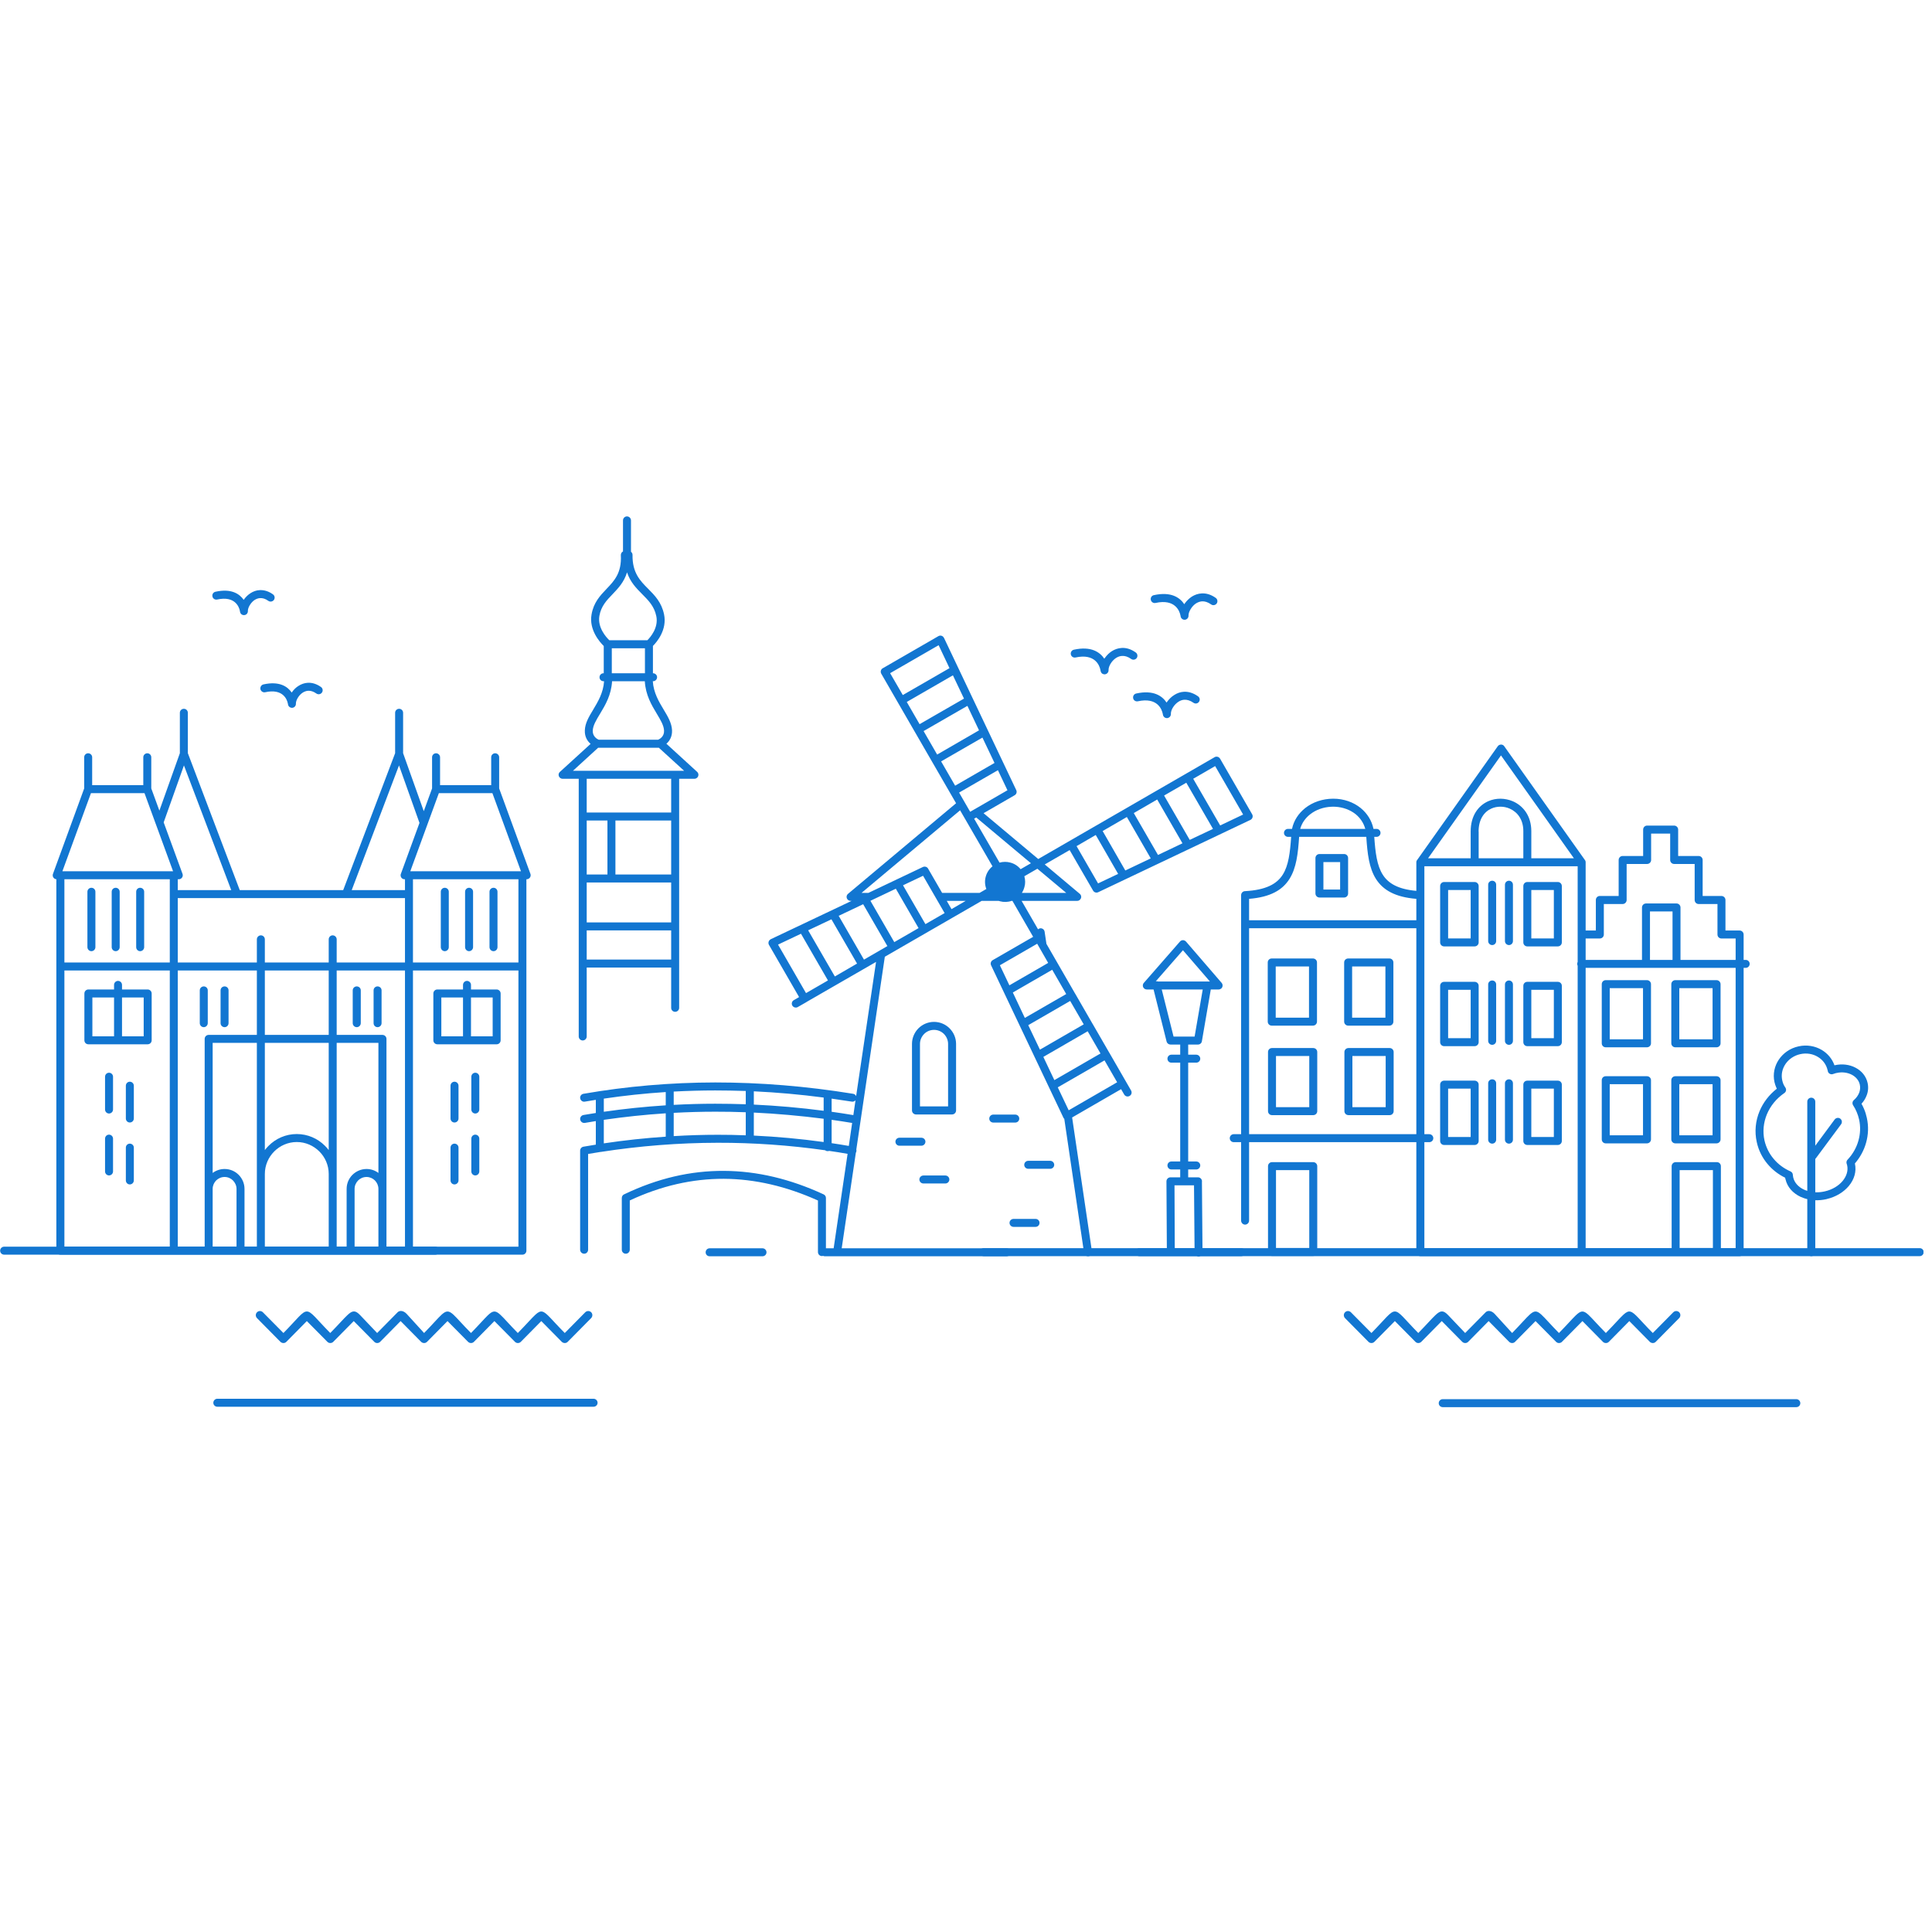 <svg version="1.2" preserveAspectRatio="xMidYMid meet" height="150" viewBox="0 0 112.5 112.5" zoomAndPan="magnify" width="150" xmlns:xlink="http://www.w3.org/1999/xlink" xmlns="http://www.w3.org/2000/svg"><defs><clipPath id="6565fb5162"><path d="M 57 72 L 112.004 72 L 112.004 74 L 57 74 Z M 57 72"></path></clipPath><clipPath id="59912407d8"><path d="M 32 30.031 L 41 30.031 L 41 61 L 32 61 Z M 32 30.031"></path></clipPath></defs><g id="fe0496941a"><path d="M 87.594 43.457 L 92.277 50.062 C 92.312 50.102 92.332 50.152 92.332 50.207 L 92.332 54.184 L 92.926 54.184 L 92.926 52.406 C 92.926 52.277 93.027 52.172 93.156 52.172 L 94.254 52.172 L 94.254 50.078 C 94.254 49.945 94.359 49.844 94.484 49.844 L 95.68 49.844 L 95.68 48.309 C 95.68 48.18 95.781 48.074 95.91 48.074 L 97.484 48.074 C 97.613 48.074 97.719 48.18 97.719 48.309 L 97.719 49.844 L 98.91 49.844 C 99.039 49.844 99.145 49.945 99.145 50.078 L 99.145 52.172 L 100.238 52.172 C 100.367 52.172 100.473 52.277 100.473 52.406 L 100.473 54.184 L 101.297 54.184 C 101.426 54.184 101.531 54.289 101.531 54.418 L 101.531 55.895 L 101.652 55.895 C 101.781 55.895 101.883 55.996 101.883 56.125 C 101.883 56.254 101.781 56.359 101.652 56.359 L 101.531 56.359 L 101.531 72.91 C 101.531 73.039 101.426 73.145 101.297 73.145 L 82.707 73.145 C 82.578 73.145 82.473 73.039 82.473 72.91 L 82.473 66.508 L 72.734 66.508 L 72.734 71.074 C 72.734 71.203 72.629 71.309 72.5 71.309 C 72.375 71.309 72.27 71.203 72.27 71.074 L 72.27 66.508 L 71.84 66.508 C 71.711 66.508 71.609 66.406 71.609 66.277 C 71.609 66.148 71.711 66.043 71.84 66.043 L 72.27 66.043 L 72.27 52.125 C 72.27 51.996 72.375 51.891 72.5 51.891 L 72.504 51.891 C 73.707 51.824 74.348 51.48 74.695 50.93 C 75.035 50.395 75.121 49.633 75.184 48.73 L 75 48.73 C 74.871 48.73 74.766 48.625 74.766 48.5 C 74.766 48.371 74.871 48.266 75 48.266 L 75.234 48.266 C 75.336 47.773 75.617 47.359 76.004 47.051 C 76.441 46.707 77.012 46.512 77.621 46.508 L 77.641 46.508 C 78.246 46.508 78.805 46.707 79.227 47.047 C 79.605 47.355 79.875 47.77 79.977 48.266 L 80.156 48.266 C 80.285 48.266 80.387 48.371 80.387 48.5 C 80.387 48.625 80.285 48.73 80.156 48.73 L 80.023 48.73 C 80.086 49.633 80.176 50.395 80.516 50.93 C 80.84 51.445 81.418 51.781 82.473 51.875 L 82.473 50.191 L 82.477 50.191 L 82.477 50.168 L 82.48 50.164 L 82.48 50.148 L 82.484 50.145 L 82.484 50.137 L 82.488 50.137 L 82.488 50.129 L 82.492 50.125 L 82.492 50.117 L 82.496 50.117 L 82.496 50.109 L 82.504 50.102 L 82.504 50.098 L 82.508 50.094 L 82.508 50.09 L 82.512 50.09 L 82.512 50.082 L 82.516 50.082 L 82.516 50.078 L 82.52 50.078 L 82.52 50.074 L 82.523 50.074 L 82.523 50.07 L 82.531 50.062 L 87.215 43.453 C 87.289 43.352 87.434 43.324 87.539 43.398 C 87.559 43.414 87.582 43.434 87.594 43.457 Z M 105.742 67.441 C 105.73 67.457 105.719 67.469 105.703 67.484 L 105.703 69.426 C 105.879 69.434 106.062 69.418 106.25 69.375 C 106.691 69.277 107.062 69.051 107.301 68.762 C 107.523 68.488 107.629 68.168 107.559 67.855 C 107.555 67.848 107.555 67.832 107.547 67.809 C 107.543 67.793 107.539 67.777 107.531 67.766 C 107.5 67.672 107.527 67.578 107.594 67.516 C 107.887 67.203 108.102 66.828 108.215 66.422 C 108.328 66.027 108.348 65.602 108.254 65.184 C 108.219 65.035 108.176 64.895 108.117 64.758 C 108.059 64.617 107.988 64.484 107.906 64.359 C 107.844 64.262 107.863 64.133 107.949 64.059 C 108.094 63.934 108.199 63.785 108.262 63.625 C 108.316 63.477 108.332 63.316 108.297 63.16 C 108.242 62.906 108.066 62.707 107.832 62.582 C 107.582 62.453 107.266 62.406 106.945 62.48 C 106.914 62.484 106.879 62.492 106.84 62.508 C 106.809 62.516 106.777 62.527 106.742 62.539 C 106.625 62.586 106.488 62.527 106.441 62.406 C 106.434 62.387 106.43 62.367 106.43 62.348 L 106.422 62.324 C 106.348 61.984 106.133 61.707 105.848 61.539 C 105.559 61.363 105.191 61.301 104.828 61.383 C 104.461 61.465 104.16 61.676 103.969 61.957 C 103.781 62.234 103.703 62.574 103.781 62.914 C 103.797 62.988 103.82 63.059 103.848 63.129 C 103.879 63.199 103.918 63.266 103.961 63.328 C 104.035 63.434 104.008 63.578 103.902 63.648 L 103.891 63.656 C 103.438 63.969 103.09 64.398 102.887 64.883 C 102.691 65.359 102.629 65.883 102.746 66.41 C 102.84 66.816 103.023 67.176 103.277 67.477 C 103.539 67.793 103.879 68.043 104.262 68.211 C 104.348 68.25 104.398 68.332 104.398 68.422 C 104.398 68.441 104.402 68.465 104.406 68.484 C 104.41 68.512 104.414 68.535 104.418 68.559 C 104.488 68.867 104.719 69.117 105.035 69.266 C 105.102 69.297 105.168 69.324 105.238 69.344 L 105.238 64.148 C 105.238 64.023 105.34 63.918 105.469 63.918 C 105.598 63.918 105.703 64.023 105.703 64.148 L 105.703 66.715 L 106.832 65.188 C 106.91 65.086 107.055 65.062 107.156 65.137 C 107.262 65.215 107.281 65.359 107.207 65.465 Z M 103.582 61.699 C 103.836 61.324 104.238 61.035 104.727 60.93 C 105.215 60.82 105.699 60.91 106.086 61.141 C 106.422 61.344 106.688 61.652 106.82 62.031 L 106.844 62.027 C 107.277 61.93 107.707 61.992 108.047 62.172 C 108.402 62.355 108.664 62.668 108.75 63.059 C 108.805 63.309 108.785 63.555 108.695 63.785 C 108.629 63.961 108.527 64.129 108.395 64.27 C 108.449 64.371 108.5 64.469 108.543 64.574 C 108.613 64.734 108.664 64.906 108.703 65.082 C 108.816 65.582 108.793 66.082 108.66 66.547 C 108.539 66.984 108.312 67.398 108.008 67.75 L 108.012 67.758 C 108.113 68.215 107.973 68.68 107.656 69.059 C 107.359 69.414 106.91 69.695 106.371 69.82 C 106.359 69.828 106.344 69.828 106.328 69.832 C 106.117 69.879 105.906 69.895 105.703 69.891 L 105.703 72.91 C 105.703 73.039 105.598 73.145 105.473 73.145 C 105.344 73.145 105.238 73.039 105.238 72.91 L 105.238 69.824 C 105.098 69.793 104.961 69.742 104.84 69.688 C 104.402 69.48 104.078 69.129 103.973 68.68 C 103.969 68.668 103.965 68.652 103.961 68.637 C 103.957 68.617 103.953 68.598 103.949 68.578 C 103.555 68.387 103.203 68.113 102.922 67.777 C 102.621 67.418 102.402 66.992 102.297 66.508 C 102.156 65.887 102.227 65.262 102.457 64.707 C 102.668 64.199 103.016 63.746 103.465 63.395 C 103.449 63.367 103.438 63.344 103.426 63.312 C 103.387 63.219 103.352 63.117 103.328 63.012 C 103.223 62.543 103.328 62.074 103.582 61.699 Z M 97.574 67.672 L 99.977 67.672 C 100.105 67.672 100.207 67.777 100.207 67.906 L 100.207 72.68 L 101.066 72.68 L 101.066 56.359 L 92.332 56.359 L 92.332 72.68 L 97.34 72.68 L 97.34 67.906 C 97.34 67.777 97.445 67.672 97.574 67.672 Z M 99.742 68.137 L 97.805 68.137 L 97.805 72.668 L 99.742 72.668 Z M 97.551 62.668 L 99.953 62.668 C 100.082 62.668 100.188 62.77 100.188 62.898 L 100.188 66.344 C 100.188 66.473 100.082 66.578 99.953 66.578 L 97.551 66.578 C 97.426 66.578 97.32 66.473 97.32 66.344 L 97.32 62.898 C 97.32 62.77 97.426 62.668 97.551 62.668 Z M 99.723 63.133 L 97.785 63.133 L 97.785 66.109 L 99.723 66.109 Z M 93.5 62.668 L 95.902 62.668 C 96.031 62.668 96.137 62.77 96.137 62.898 L 96.137 66.344 C 96.137 66.473 96.031 66.578 95.902 66.578 L 93.5 66.578 C 93.371 66.578 93.27 66.473 93.27 66.344 L 93.27 62.898 C 93.27 62.77 93.371 62.668 93.5 62.668 Z M 95.672 63.133 L 93.734 63.133 L 93.734 66.109 L 95.672 66.109 Z M 97.551 57.074 L 99.953 57.074 C 100.082 57.074 100.188 57.18 100.188 57.309 L 100.188 60.754 C 100.188 60.879 100.082 60.984 99.953 60.984 L 97.551 60.984 C 97.426 60.984 97.32 60.879 97.32 60.754 L 97.32 57.309 C 97.32 57.18 97.426 57.074 97.551 57.074 Z M 99.723 57.539 L 97.785 57.539 L 97.785 60.52 L 99.723 60.52 Z M 93.5 57.074 L 95.902 57.074 C 96.031 57.074 96.137 57.18 96.137 57.309 L 96.137 60.754 C 96.137 60.879 96.031 60.984 95.902 60.984 L 93.5 60.984 C 93.371 60.984 93.27 60.879 93.27 60.754 L 93.27 57.309 C 93.27 57.18 93.371 57.074 93.5 57.074 Z M 95.672 57.539 L 93.734 57.539 L 93.734 60.52 L 95.672 60.52 Z M 91.867 56.234 C 91.848 56.203 91.84 56.164 91.84 56.125 C 91.84 56.086 91.848 56.047 91.867 56.016 L 91.867 50.441 L 82.941 50.441 L 82.941 66.043 L 83.227 66.043 C 83.355 66.043 83.461 66.148 83.461 66.277 C 83.461 66.406 83.355 66.508 83.227 66.508 L 82.941 66.508 L 82.941 72.68 L 91.867 72.68 Z M 92.332 55.895 L 95.613 55.895 L 95.613 52.84 C 95.613 52.715 95.719 52.609 95.848 52.609 L 97.625 52.609 C 97.75 52.609 97.855 52.715 97.855 52.84 L 97.855 55.895 L 101.066 55.895 L 101.066 54.648 L 100.238 54.648 C 100.113 54.648 100.008 54.547 100.008 54.418 L 100.008 52.641 L 98.91 52.641 C 98.781 52.641 98.68 52.535 98.68 52.406 L 98.68 50.309 L 97.484 50.309 C 97.355 50.309 97.254 50.203 97.254 50.078 L 97.254 48.539 L 96.145 48.539 L 96.145 50.078 C 96.145 50.203 96.039 50.309 95.91 50.309 L 94.719 50.309 L 94.719 52.406 C 94.719 52.535 94.613 52.641 94.488 52.641 L 93.391 52.641 L 93.391 54.418 C 93.391 54.547 93.285 54.648 93.156 54.648 L 92.332 54.648 Z M 97.391 53.074 L 96.078 53.074 L 96.078 55.895 L 97.391 55.895 Z M 90.48 63.391 L 89.168 63.391 L 89.168 66.207 L 90.48 66.207 Z M 88.934 62.926 L 90.711 62.926 C 90.84 62.926 90.945 63.027 90.945 63.156 L 90.945 66.441 C 90.945 66.57 90.84 66.672 90.711 66.672 L 88.934 66.672 C 88.805 66.672 88.703 66.57 88.703 66.441 L 88.703 63.156 C 88.703 63.027 88.805 62.926 88.934 62.926 Z M 85.637 63.391 L 84.324 63.391 L 84.324 66.207 L 85.637 66.207 Z M 84.09 62.926 L 85.867 62.926 C 85.996 62.926 86.102 63.027 86.102 63.156 L 86.102 66.441 C 86.102 66.57 85.996 66.672 85.867 66.672 L 84.09 66.672 C 83.961 66.672 83.859 66.57 83.859 66.441 L 83.859 63.156 C 83.859 63.027 83.961 62.926 84.09 62.926 Z M 86.656 63.078 C 86.656 62.949 86.762 62.848 86.891 62.848 C 87.02 62.848 87.121 62.949 87.121 63.078 L 87.121 66.363 C 87.121 66.492 87.02 66.594 86.891 66.594 C 86.762 66.594 86.656 66.492 86.656 66.363 Z M 87.633 63.078 C 87.633 62.949 87.738 62.848 87.867 62.848 C 87.996 62.848 88.098 62.949 88.098 63.078 L 88.098 66.363 C 88.098 66.492 87.996 66.594 87.867 66.594 C 87.738 66.594 87.633 66.492 87.633 66.363 Z M 90.48 57.637 L 89.168 57.637 L 89.168 60.453 L 90.48 60.453 Z M 88.934 57.172 L 90.711 57.172 C 90.84 57.172 90.945 57.273 90.945 57.402 L 90.945 60.684 C 90.945 60.816 90.84 60.918 90.711 60.918 L 88.934 60.918 C 88.805 60.918 88.703 60.816 88.703 60.684 L 88.703 57.402 C 88.703 57.273 88.805 57.172 88.934 57.172 Z M 85.637 57.637 L 84.324 57.637 L 84.324 60.453 L 85.637 60.453 Z M 84.09 57.172 L 85.867 57.172 C 85.996 57.172 86.102 57.273 86.102 57.402 L 86.102 60.684 C 86.102 60.816 85.996 60.918 85.867 60.918 L 84.09 60.918 C 83.961 60.918 83.859 60.816 83.859 60.684 L 83.859 57.402 C 83.859 57.273 83.961 57.172 84.09 57.172 Z M 86.656 57.324 C 86.656 57.195 86.762 57.094 86.891 57.094 C 87.02 57.094 87.121 57.195 87.121 57.324 L 87.121 60.609 C 87.121 60.738 87.02 60.84 86.891 60.84 C 86.762 60.84 86.656 60.738 86.656 60.609 Z M 87.633 57.324 C 87.633 57.195 87.738 57.094 87.867 57.094 C 87.996 57.094 88.098 57.195 88.098 57.324 L 88.098 60.609 C 88.098 60.738 87.996 60.84 87.867 60.84 C 87.738 60.84 87.633 60.738 87.633 60.609 Z M 90.48 51.824 L 89.168 51.824 L 89.168 54.645 L 90.48 54.645 Z M 88.934 51.359 L 90.711 51.359 C 90.84 51.359 90.945 51.465 90.945 51.594 L 90.945 54.879 C 90.945 55.004 90.84 55.109 90.711 55.109 L 88.934 55.109 C 88.805 55.109 88.703 55.004 88.703 54.879 L 88.703 51.594 C 88.703 51.465 88.805 51.359 88.934 51.359 Z M 85.637 51.824 L 84.324 51.824 L 84.324 54.645 L 85.637 54.645 Z M 84.09 51.359 L 85.867 51.359 C 85.996 51.359 86.102 51.465 86.102 51.594 L 86.102 54.879 C 86.102 55.004 85.996 55.109 85.867 55.109 L 84.09 55.109 C 83.961 55.109 83.859 55.004 83.859 54.879 L 83.859 51.594 C 83.859 51.465 83.961 51.359 84.09 51.359 Z M 86.656 51.516 C 86.656 51.387 86.762 51.285 86.891 51.285 C 87.02 51.285 87.121 51.387 87.121 51.516 L 87.121 54.801 C 87.121 54.926 87.02 55.031 86.891 55.031 C 86.762 55.031 86.656 54.926 86.656 54.801 Z M 87.633 51.516 C 87.633 51.387 87.738 51.285 87.867 51.285 C 87.996 51.285 88.098 51.387 88.098 51.516 L 88.098 54.801 C 88.098 54.926 87.996 55.031 87.867 55.031 C 87.738 55.031 87.633 54.926 87.633 54.801 Z M 88.703 49.977 L 88.703 48.391 C 88.703 47.719 88.355 47.281 87.91 47.086 C 87.742 47.012 87.559 46.973 87.375 46.973 C 87.191 46.973 87.008 47.008 86.844 47.082 C 86.426 47.266 86.098 47.707 86.098 48.418 L 86.102 48.418 L 86.102 49.977 Z M 85.637 49.977 L 85.637 48.418 C 85.637 47.492 86.082 46.914 86.656 46.656 C 86.883 46.555 87.129 46.508 87.375 46.508 C 87.621 46.512 87.867 46.562 88.098 46.66 C 88.695 46.922 89.164 47.508 89.168 48.391 L 89.168 49.977 L 91.648 49.977 L 89.562 47.031 L 87.402 43.988 L 83.156 49.977 Z M 74.066 67.672 L 76.469 67.672 C 76.598 67.672 76.703 67.777 76.703 67.906 L 76.703 72.898 C 76.703 73.027 76.598 73.133 76.469 73.133 L 74.066 73.133 C 73.938 73.133 73.836 73.027 73.836 72.898 L 73.836 67.906 C 73.836 67.777 73.938 67.672 74.066 67.672 Z M 76.238 68.137 L 74.301 68.137 L 74.301 72.668 L 76.238 72.668 Z M 72.734 66.043 L 82.473 66.043 L 82.473 54.051 L 72.734 54.051 Z M 78.52 61.027 L 80.922 61.027 C 81.047 61.027 81.152 61.129 81.152 61.258 L 81.152 64.703 C 81.152 64.832 81.047 64.934 80.922 64.934 L 78.52 64.934 C 78.391 64.934 78.285 64.832 78.285 64.703 L 78.285 61.258 C 78.285 61.129 78.391 61.027 78.52 61.027 Z M 80.688 61.492 L 78.75 61.492 L 78.75 64.469 L 80.688 64.469 Z M 74.066 61.027 L 76.469 61.027 C 76.598 61.027 76.703 61.129 76.703 61.258 L 76.703 64.703 C 76.703 64.832 76.598 64.934 76.469 64.934 L 74.066 64.934 C 73.938 64.934 73.836 64.832 73.836 64.703 L 73.836 61.258 C 73.836 61.129 73.938 61.027 74.066 61.027 Z M 76.238 61.492 L 74.301 61.492 L 74.301 64.469 L 76.238 64.469 Z M 78.504 55.812 L 80.906 55.812 C 81.035 55.812 81.137 55.914 81.137 56.043 L 81.137 59.488 C 81.137 59.617 81.035 59.723 80.906 59.723 L 78.504 59.723 C 78.375 59.723 78.27 59.617 78.27 59.488 L 78.27 56.043 C 78.27 55.914 78.375 55.812 78.504 55.812 Z M 80.672 56.277 L 78.734 56.277 L 78.734 59.258 L 80.672 59.258 Z M 82.473 53.586 L 82.473 52.34 C 81.227 52.238 80.531 51.824 80.121 51.18 C 79.719 50.543 79.625 49.711 79.559 48.73 L 75.648 48.73 C 75.582 49.711 75.488 50.543 75.086 51.18 C 74.68 51.824 73.984 52.238 72.734 52.34 L 72.734 53.586 Z M 79.5 48.266 C 79.406 47.922 79.207 47.629 78.938 47.41 C 78.617 47.156 78.203 47 77.75 46.977 C 77.746 46.977 77.742 46.977 77.738 46.977 C 77.703 46.973 77.672 46.973 77.641 46.973 C 77.602 46.973 77.562 46.973 77.523 46.977 C 77.52 46.977 77.516 46.977 77.512 46.977 C 77.051 47 76.621 47.156 76.289 47.418 C 76.012 47.637 75.805 47.926 75.711 48.266 Z M 74.051 55.812 L 76.453 55.812 C 76.582 55.812 76.688 55.914 76.688 56.043 L 76.688 59.488 C 76.688 59.617 76.582 59.723 76.453 59.723 L 74.051 59.723 C 73.922 59.723 73.82 59.617 73.82 59.488 L 73.82 56.043 C 73.82 55.914 73.922 55.812 74.051 55.812 Z M 76.223 56.277 L 74.285 56.277 L 74.285 59.258 L 76.223 59.258 Z M 76.832 49.73 L 78.27 49.73 C 78.398 49.73 78.5 49.836 78.5 49.965 L 78.5 52.027 C 78.5 52.156 78.398 52.262 78.27 52.262 L 76.832 52.262 C 76.703 52.262 76.598 52.156 76.598 52.027 L 76.598 49.965 C 76.598 49.836 76.703 49.73 76.832 49.73 Z M 78.035 50.199 L 77.062 50.199 L 77.062 51.797 L 78.035 51.797 Z M 78.035 50.199" style="stroke:none;fill-rule:nonzero;fill:#1276d1;fill-opacity:1;"></path><path d="M 34.562 81.449 C 34.691 81.449 34.797 81.555 34.797 81.684 C 34.797 81.812 34.691 81.914 34.562 81.914 L 12.656 81.914 C 12.527 81.914 12.422 81.812 12.422 81.684 C 12.422 81.555 12.527 81.449 12.656 81.449 Z M 34.562 81.449" style="stroke:none;fill-rule:nonzero;fill:#1276d1;fill-opacity:1;"></path><path d="M 104.602 81.473 C 104.727 81.473 104.832 81.578 104.832 81.707 C 104.832 81.836 104.727 81.938 104.602 81.938 L 84.008 81.938 C 83.883 81.938 83.777 81.836 83.777 81.707 C 83.777 81.578 83.883 81.473 84.008 81.473 Z M 104.602 81.473" style="stroke:none;fill-rule:nonzero;fill:#1276d1;fill-opacity:1;"></path><path d="M 0.242 73.059 C 0.113 73.059 0.008 72.957 0.008 72.828 C 0.008 72.699 0.113 72.594 0.242 72.594 L 25.348 72.594 C 25.477 72.594 25.582 72.699 25.582 72.828 C 25.582 72.957 25.477 73.059 25.348 73.059 Z M 0.242 73.059" style="stroke:none;fill-rule:nonzero;fill:#1276d1;fill-opacity:1;"></path><g clip-path="url(#6565fb5162)" clip-rule="nonzero"><path d="M 57.285 73.145 C 57.156 73.145 57.051 73.039 57.051 72.91 C 57.051 72.781 57.156 72.68 57.285 72.68 L 111.785 72.68 C 111.914 72.68 112.016 72.781 112.016 72.91 C 112.016 73.039 111.914 73.145 111.785 73.145 Z M 57.285 73.145" style="stroke:none;fill-rule:nonzero;fill:#1276d1;fill-opacity:1;"></path></g><path d="M 41.32 73.152 C 41.191 73.152 41.09 73.051 41.09 72.922 C 41.09 72.793 41.191 72.688 41.32 72.688 L 44.402 72.688 C 44.527 72.688 44.633 72.793 44.633 72.922 C 44.633 73.051 44.527 73.152 44.402 73.152 Z M 48.031 73.152 C 47.996 73.152 47.961 73.145 47.93 73.129 C 47.91 73.137 47.887 73.141 47.863 73.141 C 47.734 73.141 47.629 73.039 47.629 72.906 L 47.629 69.906 C 45.801 69.082 43.973 68.652 42.148 68.641 C 40.324 68.637 38.496 69.047 36.672 69.902 L 36.672 72.77 C 36.672 72.898 36.566 73.004 36.438 73.004 C 36.309 73.004 36.207 72.898 36.207 72.77 L 36.207 69.758 C 36.207 69.656 36.27 69.57 36.359 69.539 C 38.289 68.613 40.219 68.168 42.152 68.18 C 44.09 68.188 46.023 68.652 47.957 69.547 C 48.043 69.586 48.094 69.668 48.094 69.758 L 48.094 72.688 L 48.543 72.688 L 49.355 67.188 C 49 67.125 48.641 67.066 48.281 67.016 C 48.254 67.027 48.227 67.031 48.195 67.031 C 48.141 67.031 48.09 67.016 48.051 66.98 C 45.957 66.684 43.871 66.539 41.797 66.543 C 39.516 66.547 37.238 66.727 34.973 67.078 C 34.969 67.078 34.961 67.078 34.957 67.078 C 34.719 67.117 34.484 67.156 34.246 67.195 L 34.246 72.77 C 34.246 72.898 34.145 73.004 34.016 73.004 C 33.887 73.004 33.781 72.898 33.781 72.77 L 33.781 67 C 33.781 66.883 33.871 66.785 33.984 66.77 C 34.223 66.727 34.457 66.688 34.695 66.652 L 34.695 65.281 C 34.48 65.312 34.27 65.348 34.055 65.387 C 33.926 65.406 33.809 65.32 33.785 65.195 C 33.762 65.07 33.848 64.949 33.977 64.926 C 34.215 64.887 34.457 64.848 34.695 64.809 L 34.695 64.043 C 34.48 64.074 34.27 64.109 34.055 64.148 C 33.926 64.172 33.809 64.086 33.785 63.957 C 33.762 63.832 33.848 63.711 33.977 63.691 C 36.473 63.258 39.027 63.035 41.648 63.031 C 44.266 63.031 46.938 63.246 49.676 63.691 C 49.758 63.703 49.824 63.758 49.852 63.828 L 51.012 56.012 L 46.965 58.344 L 46.965 58.348 L 46.453 58.641 C 46.344 58.703 46.203 58.664 46.137 58.555 C 46.074 58.445 46.109 58.305 46.223 58.238 L 46.531 58.059 L 44.777 55.02 C 44.715 54.91 44.754 54.766 44.863 54.703 C 44.867 54.699 44.875 54.695 44.879 54.691 L 49.59 52.457 L 49.531 52.457 C 49.402 52.457 49.297 52.352 49.297 52.223 C 49.297 52.148 49.336 52.082 49.391 52.039 L 55.672 46.773 L 53.262 42.602 L 51.316 39.23 C 51.254 39.121 51.289 38.977 51.398 38.914 L 51.414 38.906 L 54.641 37.043 C 54.754 36.977 54.895 37.016 54.957 37.129 C 54.961 37.133 54.965 37.141 54.969 37.145 L 59.176 46.008 C 59.23 46.125 59.184 46.258 59.066 46.316 L 57.273 47.352 L 60.457 50.02 L 67.352 46.039 L 70.727 44.09 C 70.836 44.027 70.977 44.066 71.043 44.176 C 71.043 44.18 71.047 44.184 71.051 44.188 L 72.914 47.418 C 72.977 47.527 72.938 47.668 72.828 47.734 C 72.824 47.738 72.816 47.738 72.812 47.742 L 63.949 51.953 C 63.832 52.008 63.695 51.957 63.641 51.844 L 62.285 49.5 L 60.836 50.336 L 62.875 52.047 C 62.973 52.129 62.988 52.277 62.902 52.371 C 62.859 52.43 62.793 52.457 62.727 52.457 L 59.488 52.457 L 60.445 54.113 C 60.477 54.086 60.52 54.062 60.566 54.055 C 60.691 54.039 60.809 54.125 60.828 54.254 L 60.934 54.961 L 62.594 57.84 C 62.598 57.844 62.602 57.848 62.602 57.852 C 62.605 57.855 62.609 57.859 62.609 57.863 L 63.613 59.605 C 63.617 59.609 63.621 59.613 63.621 59.617 C 63.625 59.621 63.629 59.625 63.629 59.629 L 64.594 61.301 C 64.598 61.305 64.598 61.309 64.602 61.312 C 64.602 61.316 64.605 61.32 64.609 61.324 L 65.863 63.5 C 65.926 63.613 65.891 63.754 65.777 63.816 C 65.668 63.883 65.527 63.844 65.461 63.734 L 65.281 63.422 L 62.43 65.07 L 63.586 72.887 C 63.605 73.016 63.516 73.133 63.391 73.148 C 63.262 73.168 63.145 73.082 63.125 72.953 L 61.973 65.148 C 61.953 65.133 61.938 65.113 61.926 65.094 C 61.926 65.086 61.922 65.082 61.918 65.074 L 57.711 56.211 C 57.656 56.094 57.703 55.961 57.816 55.902 L 60.16 54.551 L 58.953 52.457 L 58.906 52.457 C 58.684 52.535 58.445 52.539 58.227 52.48 C 58.199 52.473 58.172 52.465 58.148 52.457 L 57.164 52.457 L 55.438 53.453 L 51.523 55.711 L 49.863 66.938 C 49.871 66.969 49.875 67.004 49.867 67.039 C 49.863 67.07 49.852 67.098 49.836 67.125 L 49.012 72.688 L 58.617 72.688 C 58.746 72.688 58.848 72.793 58.848 72.918 C 58.848 73.047 58.746 73.152 58.617 73.152 Z M 59.02 71.441 C 58.891 71.441 58.785 71.336 58.785 71.207 C 58.785 71.078 58.891 70.977 59.02 70.977 L 60.301 70.977 C 60.43 70.977 60.531 71.078 60.531 71.207 C 60.531 71.336 60.43 71.441 60.301 71.441 Z M 59.875 68.059 C 59.746 68.059 59.641 67.957 59.641 67.828 C 59.641 67.699 59.746 67.594 59.875 67.594 L 61.152 67.594 C 61.281 67.594 61.387 67.699 61.387 67.828 C 61.387 67.957 61.281 68.059 61.152 68.059 Z M 57.84 65.367 C 57.711 65.367 57.605 65.266 57.605 65.137 C 57.605 65.008 57.711 64.902 57.84 64.902 L 59.117 64.902 C 59.246 64.902 59.352 65.008 59.352 65.137 C 59.352 65.266 59.246 65.367 59.117 65.367 Z M 53.77 68.914 C 53.641 68.914 53.535 68.809 53.535 68.68 C 53.535 68.555 53.641 68.449 53.77 68.449 L 55.047 68.449 C 55.176 68.449 55.281 68.555 55.281 68.68 C 55.281 68.809 55.176 68.914 55.047 68.914 Z M 52.371 66.715 C 52.246 66.715 52.141 66.609 52.141 66.48 C 52.141 66.352 52.246 66.25 52.371 66.25 L 53.652 66.25 C 53.781 66.25 53.887 66.352 53.887 66.48 C 53.887 66.609 53.781 66.715 53.652 66.715 Z M 68.211 61.879 C 68.082 61.879 67.98 61.777 67.98 61.648 C 67.98 61.52 68.082 61.414 68.211 61.414 L 68.723 61.414 L 68.723 60.824 L 68.156 60.824 C 68.051 60.824 67.957 60.754 67.93 60.645 L 67.172 57.617 L 66.781 57.617 C 66.652 57.617 66.547 57.516 66.547 57.387 C 66.547 57.32 66.574 57.262 66.617 57.219 L 68.711 54.824 C 68.793 54.73 68.941 54.719 69.035 54.805 C 69.043 54.812 69.051 54.816 69.059 54.824 L 71.137 57.234 C 71.219 57.332 71.207 57.477 71.113 57.562 C 71.066 57.598 71.012 57.617 70.961 57.617 L 70.504 57.617 L 69.988 60.617 C 69.977 60.734 69.879 60.824 69.758 60.824 L 69.188 60.824 L 69.188 61.414 L 69.656 61.414 C 69.785 61.414 69.891 61.52 69.891 61.648 C 69.891 61.777 69.785 61.879 69.656 61.879 L 69.188 61.879 L 69.188 67.633 L 69.656 67.633 C 69.785 67.633 69.891 67.734 69.891 67.863 C 69.891 67.992 69.785 68.098 69.656 68.098 L 69.188 68.098 L 69.188 68.555 L 69.758 68.555 C 69.887 68.555 69.992 68.66 69.992 68.789 C 69.992 68.793 69.992 68.801 69.988 68.805 L 70.02 72.68 L 72.277 72.68 C 72.406 72.68 72.512 72.781 72.512 72.91 C 72.512 73.039 72.406 73.145 72.277 73.145 L 69.902 73.145 C 69.871 73.16 69.832 73.172 69.793 73.172 C 69.754 73.172 69.715 73.16 69.684 73.145 L 66.34 73.145 C 66.211 73.145 66.109 73.039 66.109 72.91 C 66.109 72.781 66.211 72.68 66.34 72.68 L 67.945 72.68 L 67.922 68.789 C 67.922 68.66 68.027 68.555 68.156 68.555 L 68.723 68.555 L 68.723 68.098 L 68.211 68.098 C 68.082 68.098 67.98 67.992 67.98 67.863 C 67.98 67.734 68.082 67.633 68.211 67.633 L 68.723 67.633 L 68.723 61.879 Z M 70.035 57.617 L 67.648 57.617 L 68.336 60.359 L 69.562 60.359 Z M 67.434 57.152 L 70.453 57.152 L 68.883 55.332 L 67.301 57.141 C 67.344 57.133 67.391 57.137 67.434 57.152 Z M 69.559 72.68 L 69.527 69.02 L 68.391 69.02 L 68.406 72.68 Z M 67.289 35.109 C 67.164 35.137 67.039 35.059 67.012 34.93 C 66.984 34.805 67.062 34.68 67.188 34.656 C 68.199 34.434 68.707 34.801 68.961 35.184 C 68.973 35.164 68.984 35.148 68.992 35.133 C 69.102 34.984 69.238 34.848 69.398 34.742 C 69.566 34.637 69.758 34.566 69.973 34.555 C 70.227 34.539 70.508 34.613 70.793 34.816 C 70.895 34.891 70.922 35.035 70.848 35.141 C 70.77 35.246 70.625 35.27 70.523 35.195 C 70.332 35.059 70.152 35.008 69.996 35.016 C 69.871 35.023 69.754 35.07 69.648 35.133 C 69.539 35.203 69.445 35.301 69.375 35.402 C 69.266 35.555 69.203 35.719 69.207 35.84 C 69.211 35.906 69.188 35.973 69.141 36.02 L 69.129 36.031 C 69.098 36.059 69.055 36.082 69.004 36.086 C 68.961 36.094 68.914 36.086 68.875 36.066 L 68.863 36.059 C 68.801 36.023 68.754 35.961 68.746 35.883 C 68.746 35.879 68.742 35.859 68.734 35.82 C 68.684 35.586 68.43 34.859 67.289 35.109 Z M 69.137 36.023 L 69.133 36.027 Z M 66.258 40.836 C 66.133 40.863 66.008 40.785 65.984 40.66 C 65.957 40.535 66.035 40.41 66.16 40.383 C 67.172 40.16 67.68 40.531 67.93 40.91 C 67.941 40.895 67.953 40.875 67.965 40.859 C 68.074 40.711 68.207 40.574 68.371 40.473 C 68.539 40.363 68.73 40.293 68.945 40.281 C 69.199 40.27 69.477 40.344 69.762 40.547 C 69.867 40.621 69.891 40.762 69.816 40.867 C 69.742 40.973 69.598 40.996 69.496 40.922 C 69.305 40.789 69.125 40.738 68.969 40.746 C 68.84 40.75 68.723 40.797 68.621 40.863 C 68.512 40.934 68.418 41.027 68.344 41.129 C 68.234 41.281 68.176 41.445 68.18 41.566 C 68.184 41.637 68.16 41.699 68.113 41.746 L 68.102 41.758 C 68.066 41.789 68.023 41.809 67.977 41.816 C 67.93 41.82 67.887 41.812 67.844 41.793 L 67.832 41.785 C 67.77 41.75 67.727 41.688 67.715 41.609 C 67.715 41.609 67.715 41.59 67.703 41.547 C 67.652 41.316 67.402 40.586 66.258 40.836 Z M 68.105 41.754 Z M 62.629 38.285 C 62.504 38.312 62.383 38.234 62.355 38.109 C 62.328 37.984 62.406 37.859 62.531 37.832 C 63.543 37.609 64.051 37.98 64.305 38.359 C 64.312 38.34 64.324 38.324 64.34 38.309 C 64.445 38.16 64.578 38.023 64.742 37.918 C 64.91 37.812 65.102 37.742 65.316 37.73 C 65.57 37.715 65.848 37.789 66.133 37.992 C 66.238 38.066 66.262 38.215 66.191 38.316 C 66.113 38.422 65.969 38.445 65.867 38.371 C 65.676 38.234 65.496 38.184 65.34 38.195 C 65.211 38.199 65.094 38.246 64.992 38.309 C 64.883 38.379 64.789 38.477 64.715 38.578 C 64.605 38.73 64.547 38.895 64.551 39.016 C 64.555 39.086 64.531 39.148 64.484 39.195 L 64.473 39.207 C 64.438 39.238 64.395 39.258 64.348 39.266 C 64.301 39.27 64.258 39.262 64.215 39.242 L 64.203 39.238 C 64.141 39.203 64.098 39.137 64.086 39.059 C 64.086 39.055 64.086 39.039 64.074 39 C 64.027 38.766 63.773 38.035 62.629 38.285 Z M 64.477 39.203 Z M 53.57 64.426 L 55.207 64.426 L 55.207 60.785 C 55.207 60.562 55.113 60.359 54.965 60.207 C 54.816 60.059 54.613 59.969 54.387 59.969 C 54.164 59.969 53.961 60.059 53.812 60.207 C 53.664 60.359 53.57 60.562 53.57 60.785 Z M 55.438 64.895 L 53.34 64.895 C 53.211 64.895 53.105 64.789 53.105 64.66 L 53.105 60.785 C 53.105 60.434 53.25 60.113 53.48 59.879 C 53.715 59.648 54.035 59.504 54.387 59.504 C 54.742 59.504 55.062 59.648 55.293 59.879 C 55.527 60.113 55.672 60.434 55.672 60.785 L 55.672 64.66 C 55.672 64.789 55.566 64.895 55.438 64.895 Z M 61.27 56.469 L 58.977 57.793 L 59.676 59.273 L 62.086 57.883 Z M 58.777 57.375 L 61.035 56.07 L 60.395 54.953 L 58.223 56.207 Z M 62.316 58.285 L 59.875 59.695 L 60.555 61.121 L 63.105 59.648 Z M 63.336 60.051 L 60.754 61.543 L 61.395 62.895 L 64.082 61.344 Z M 64.316 61.746 L 61.594 63.316 L 62.23 64.652 L 65.051 63.02 Z M 50.57 51.992 L 53.742 50.484 C 53.859 50.434 53.996 50.477 54.051 50.594 L 54.859 51.992 L 57.043 51.992 L 57.434 51.766 C 57.344 51.531 57.336 51.281 57.398 51.051 C 57.461 50.816 57.594 50.605 57.793 50.445 L 56.207 47.703 L 55.906 47.184 L 50.168 51.992 Z M 55.129 52.457 L 55.406 52.938 L 56.234 52.457 Z M 59.43 50.613 L 60.031 50.266 L 59.277 49.637 L 56.848 47.602 L 56.723 47.672 L 58.203 50.23 C 58.41 50.172 58.629 50.172 58.828 50.227 C 59.059 50.285 59.27 50.418 59.43 50.613 Z M 60.406 50.586 L 59.648 51.023 C 59.707 51.234 59.711 51.453 59.652 51.652 C 59.621 51.773 59.57 51.887 59.504 51.992 L 62.086 51.992 Z M 48.211 57.09 L 46.641 54.371 L 45.305 55.004 L 46.934 57.828 L 48.004 57.211 Z M 47.059 54.172 L 48.613 56.859 L 49.906 56.109 L 48.414 53.531 Z M 53.488 54.043 L 52.164 51.75 L 50.684 52.453 L 52.074 54.859 L 52.684 54.508 Z M 52.582 51.551 L 53.887 53.812 L 55.004 53.168 L 53.75 50.996 Z M 51.672 55.09 L 50.262 52.652 L 48.836 53.328 L 50.309 55.879 Z M 64.207 48.391 L 65.527 50.688 L 67.008 49.984 L 65.617 47.574 Z M 65.109 50.887 L 63.805 48.621 L 62.688 49.27 L 63.941 51.441 Z M 55.617 45.75 L 57.91 44.426 L 57.207 42.949 L 54.801 44.336 Z M 58.109 44.848 L 55.848 46.152 L 56.492 47.27 L 58.664 46.016 Z M 66.02 47.344 L 67.43 49.785 L 68.855 49.105 L 67.383 46.555 Z M 54.57 43.938 L 57.008 42.527 L 56.332 41.102 L 53.781 42.57 Z M 67.785 46.324 L 69.277 48.906 L 70.633 48.266 L 69.078 45.578 Z M 53.547 42.168 L 56.133 40.68 L 55.488 39.324 L 52.801 40.875 Z M 69.48 45.348 L 71.051 48.066 L 72.387 47.43 L 70.758 44.609 Z M 52.57 40.473 L 55.289 38.906 L 54.656 37.57 L 51.832 39.199 Z M 49.426 66.727 L 49.621 65.387 C 49.617 65.387 49.609 65.387 49.602 65.387 C 49.211 65.32 48.82 65.262 48.426 65.207 L 48.426 66.566 C 48.762 66.617 49.094 66.668 49.426 66.727 Z M 49.691 64.93 L 49.816 64.07 C 49.766 64.129 49.688 64.16 49.602 64.148 C 49.207 64.086 48.816 64.027 48.426 63.973 L 48.426 64.738 C 48.844 64.797 49.258 64.859 49.676 64.93 C 49.684 64.93 49.688 64.93 49.691 64.93 Z M 35.16 64.738 C 36.348 64.566 37.551 64.441 38.766 64.363 L 38.766 63.59 C 37.555 63.668 36.352 63.797 35.16 63.973 Z M 39.23 64.336 C 40.031 64.293 40.836 64.27 41.648 64.27 C 42.238 64.27 42.832 64.281 43.426 64.301 L 43.426 63.527 C 42.832 63.508 42.238 63.496 41.648 63.496 C 40.836 63.496 40.031 63.52 39.23 63.562 Z M 43.895 64.32 C 45.234 64.383 46.59 64.5 47.961 64.68 L 47.961 63.91 C 46.59 63.73 45.23 63.609 43.895 63.547 Z M 47.961 65.145 C 46.59 64.969 45.23 64.848 43.895 64.785 L 43.895 66.125 C 45.246 66.188 46.605 66.312 47.961 66.5 Z M 43.426 64.766 C 42.832 64.742 42.238 64.734 41.648 64.734 C 40.836 64.734 40.031 64.758 39.23 64.801 L 39.23 66.156 C 40.082 66.105 40.938 66.078 41.797 66.078 C 42.34 66.078 42.883 66.086 43.426 66.109 Z M 38.766 64.828 C 37.551 64.906 36.352 65.035 35.16 65.207 L 35.16 66.578 C 36.359 66.398 37.562 66.27 38.766 66.188 Z M 38.766 64.828" style="stroke:none;fill-rule:nonzero;fill:#1276d1;fill-opacity:1;"></path><path d="M 3.75 72.594 L 9.887 72.594 L 9.887 56.512 L 3.75 56.512 Z M 15.441 40.309 C 15.316 40.336 15.191 40.254 15.164 40.129 C 15.141 40.004 15.219 39.879 15.344 39.852 C 16.27 39.648 16.746 39.977 16.988 40.328 L 17.004 40.301 C 17.105 40.16 17.23 40.031 17.383 39.938 C 17.543 39.836 17.723 39.77 17.922 39.758 C 18.164 39.746 18.426 39.816 18.691 40.004 C 18.797 40.078 18.82 40.227 18.746 40.328 C 18.672 40.434 18.527 40.457 18.422 40.383 C 18.25 40.262 18.09 40.215 17.945 40.223 C 17.832 40.23 17.727 40.27 17.633 40.328 C 17.535 40.391 17.449 40.477 17.383 40.57 C 17.285 40.707 17.23 40.855 17.23 40.965 C 17.242 41.086 17.156 41.195 17.035 41.215 C 16.906 41.23 16.789 41.145 16.77 41.016 L 16.77 41.008 C 16.77 41.004 16.77 40.988 16.758 40.953 C 16.715 40.742 16.484 40.078 15.441 40.309 Z M 23.008 43.859 L 23.008 41.504 C 23.008 41.375 23.113 41.273 23.242 41.273 C 23.367 41.273 23.473 41.375 23.473 41.504 L 23.473 43.859 L 24.676 47.234 L 25.16 45.91 L 25.16 44.094 C 25.16 43.969 25.262 43.863 25.391 43.863 C 25.52 43.863 25.625 43.969 25.625 44.094 L 25.625 45.719 L 28.602 45.719 L 28.602 44.094 C 28.602 43.969 28.703 43.863 28.832 43.863 C 28.961 43.863 29.066 43.969 29.066 44.094 L 29.066 45.91 L 30.887 50.887 C 30.93 51.008 30.867 51.141 30.746 51.184 C 30.719 51.195 30.695 51.199 30.668 51.199 L 30.652 51.199 L 30.652 72.828 C 30.652 72.957 30.547 73.059 30.422 73.059 L 3.516 73.059 C 3.387 73.059 3.281 72.957 3.281 72.828 L 3.281 51.199 C 3.164 51.188 3.07 51.09 3.07 50.969 C 3.07 50.934 3.078 50.898 3.09 50.871 L 4.902 45.91 L 4.902 44.094 C 4.902 43.969 5.004 43.863 5.133 43.863 C 5.262 43.863 5.367 43.969 5.367 44.094 L 5.367 45.719 L 8.344 45.719 L 8.344 44.094 C 8.344 43.969 8.449 43.863 8.578 43.863 C 8.707 43.863 8.809 43.969 8.809 44.094 L 8.809 45.91 L 9.281 47.203 L 10.473 43.859 L 10.473 41.504 C 10.473 41.375 10.578 41.273 10.707 41.273 C 10.836 41.273 10.938 41.375 10.938 41.504 L 10.938 43.855 L 13.961 51.832 L 19.984 51.832 Z M 24.426 47.918 L 23.234 44.57 L 20.48 51.832 L 23.582 51.832 L 23.582 51.199 L 23.559 51.199 C 23.43 51.199 23.328 51.098 23.328 50.969 C 23.328 50.934 23.332 50.898 23.348 50.871 Z M 9.07 47.977 C 9.066 47.969 9.066 47.961 9.062 47.957 L 8.414 46.184 L 5.297 46.184 L 3.633 50.734 L 10.078 50.734 Z M 13.465 51.832 L 10.711 44.57 L 9.531 47.887 L 10.629 50.887 C 10.672 51.008 10.609 51.141 10.492 51.184 C 10.465 51.195 10.438 51.199 10.41 51.199 L 10.352 51.199 L 10.352 51.832 Z M 27.91 68.211 C 27.91 68.34 27.805 68.445 27.676 68.445 C 27.547 68.445 27.445 68.34 27.445 68.211 L 27.445 66.305 C 27.445 66.176 27.547 66.07 27.676 66.07 C 27.805 66.07 27.91 66.176 27.91 66.305 Z M 26.699 68.734 C 26.699 68.863 26.594 68.969 26.465 68.969 C 26.336 68.969 26.234 68.863 26.234 68.734 L 26.234 66.824 C 26.234 66.699 26.336 66.594 26.465 66.594 C 26.594 66.594 26.699 66.699 26.699 66.824 Z M 27.91 64.605 C 27.91 64.734 27.805 64.84 27.676 64.84 C 27.547 64.84 27.445 64.734 27.445 64.605 L 27.445 62.699 C 27.445 62.57 27.547 62.465 27.676 62.465 C 27.805 62.465 27.91 62.57 27.91 62.699 Z M 26.699 65.129 C 26.699 65.258 26.594 65.363 26.465 65.363 C 26.336 65.363 26.234 65.258 26.234 65.129 L 26.234 63.223 C 26.234 63.094 26.336 62.988 26.465 62.988 C 26.594 62.988 26.699 63.094 26.699 63.223 Z M 6.582 68.211 C 6.582 68.34 6.477 68.445 6.348 68.445 C 6.219 68.445 6.117 68.34 6.117 68.211 L 6.117 66.305 C 6.117 66.176 6.219 66.07 6.348 66.07 C 6.477 66.07 6.582 66.176 6.582 66.305 Z M 7.793 68.734 C 7.793 68.863 7.688 68.969 7.559 68.969 C 7.43 68.969 7.328 68.863 7.328 68.734 L 7.328 66.824 C 7.328 66.699 7.43 66.594 7.559 66.594 C 7.688 66.594 7.793 66.699 7.793 66.824 Z M 6.582 64.605 C 6.582 64.734 6.477 64.84 6.348 64.84 C 6.219 64.84 6.117 64.734 6.117 64.605 L 6.117 62.699 C 6.117 62.57 6.219 62.465 6.348 62.465 C 6.477 62.465 6.582 62.57 6.582 62.699 Z M 7.793 65.129 C 7.793 65.258 7.688 65.363 7.559 65.363 C 7.43 65.363 7.328 65.258 7.328 65.129 L 7.328 63.223 C 7.328 63.094 7.43 62.988 7.559 62.988 C 7.688 62.988 7.793 63.094 7.793 63.223 Z M 26.961 60.344 L 26.961 58.082 L 25.699 58.082 L 25.699 60.344 Z M 26.961 57.617 L 26.961 57.352 C 26.961 57.223 27.066 57.117 27.191 57.117 C 27.32 57.117 27.426 57.223 27.426 57.352 L 27.426 57.617 L 28.922 57.617 C 29.047 57.617 29.152 57.723 29.152 57.852 L 29.152 60.578 C 29.152 60.707 29.047 60.809 28.922 60.809 L 25.465 60.809 C 25.34 60.809 25.234 60.707 25.234 60.578 L 25.234 57.852 C 25.234 57.723 25.336 57.617 25.465 57.617 Z M 27.426 58.082 L 27.426 60.344 L 28.688 60.344 L 28.688 58.082 Z M 21.008 59.578 C 21.008 59.707 20.902 59.812 20.773 59.812 C 20.645 59.812 20.539 59.707 20.539 59.578 L 20.539 57.668 C 20.539 57.539 20.645 57.438 20.773 57.438 C 20.902 57.438 21.008 57.539 21.008 57.668 Z M 22.219 59.578 C 22.219 59.707 22.113 59.812 21.984 59.812 C 21.855 59.812 21.754 59.707 21.754 59.578 L 21.754 57.668 C 21.754 57.539 21.855 57.438 21.984 57.438 C 22.113 57.438 22.219 57.539 22.219 57.668 Z M 12.098 59.578 C 12.098 59.707 11.992 59.812 11.867 59.812 C 11.738 59.812 11.633 59.707 11.633 59.578 L 11.633 57.668 C 11.633 57.539 11.738 57.438 11.867 57.438 C 11.992 57.438 12.098 57.539 12.098 57.668 Z M 13.309 59.578 C 13.309 59.707 13.207 59.812 13.078 59.812 C 12.949 59.812 12.844 59.707 12.844 59.578 L 12.844 57.668 C 12.844 57.539 12.949 57.438 13.078 57.438 C 13.207 57.438 13.309 57.539 13.309 57.668 Z M 28.969 55.152 C 28.969 55.281 28.867 55.387 28.738 55.387 C 28.609 55.387 28.504 55.281 28.504 55.152 L 28.504 51.926 C 28.504 51.797 28.609 51.695 28.738 51.695 C 28.867 51.695 28.969 51.797 28.969 51.926 Z M 27.547 55.152 C 27.547 55.281 27.441 55.387 27.312 55.387 C 27.188 55.387 27.082 55.281 27.082 55.152 L 27.082 51.926 C 27.082 51.797 27.188 51.695 27.312 51.695 C 27.441 51.695 27.547 51.797 27.547 51.926 Z M 26.133 55.152 C 26.133 55.281 26.027 55.387 25.898 55.387 C 25.773 55.387 25.668 55.281 25.668 55.152 L 25.668 51.926 C 25.668 51.797 25.773 51.695 25.898 51.695 C 26.027 51.695 26.133 51.797 26.133 51.926 Z M 8.395 55.152 C 8.395 55.281 8.289 55.387 8.16 55.387 C 8.031 55.387 7.93 55.281 7.93 55.152 L 7.93 51.926 C 7.93 51.797 8.031 51.695 8.16 51.695 C 8.289 51.695 8.395 51.797 8.395 51.926 Z M 6.969 55.152 C 6.969 55.281 6.863 55.387 6.738 55.387 C 6.609 55.387 6.504 55.281 6.504 55.152 L 6.504 51.926 C 6.504 51.797 6.609 51.695 6.738 51.695 C 6.863 51.695 6.969 51.797 6.969 51.926 Z M 5.555 55.152 C 5.555 55.281 5.449 55.387 5.324 55.387 C 5.195 55.387 5.09 55.281 5.09 55.152 L 5.09 51.926 C 5.09 51.797 5.195 51.695 5.324 51.695 C 5.449 51.695 5.555 51.797 5.555 51.926 Z M 6.641 60.344 L 6.641 58.082 L 5.379 58.082 L 5.379 60.344 Z M 6.641 57.617 L 6.641 57.352 C 6.641 57.223 6.746 57.117 6.871 57.117 C 7 57.117 7.105 57.223 7.105 57.352 L 7.105 57.617 L 8.598 57.617 C 8.727 57.617 8.832 57.723 8.832 57.852 L 8.832 60.578 C 8.832 60.707 8.727 60.809 8.598 60.809 L 5.145 60.809 C 5.016 60.809 4.914 60.707 4.914 60.578 L 4.914 57.852 C 4.914 57.723 5.016 57.617 5.145 57.617 Z M 7.105 58.082 L 7.105 60.344 L 8.367 60.344 L 8.367 58.082 Z M 25.555 46.184 L 23.891 50.734 L 30.336 50.734 L 28.672 46.184 Z M 19.141 66.969 L 19.141 60.727 L 15.422 60.727 L 15.422 66.969 C 15.488 66.879 15.562 66.797 15.641 66.719 C 16.062 66.297 16.641 66.035 17.281 66.035 C 17.922 66.035 18.5 66.297 18.922 66.719 C 19 66.797 19.074 66.879 19.141 66.969 Z M 19.141 60.262 L 19.141 56.512 L 15.422 56.512 L 15.422 60.262 Z M 19.141 56.047 L 19.141 54.699 C 19.141 54.57 19.242 54.465 19.371 54.465 C 19.5 54.465 19.605 54.57 19.605 54.699 L 19.605 56.047 L 23.582 56.047 L 23.582 52.297 L 10.352 52.297 L 10.352 56.047 L 14.957 56.047 L 14.957 54.699 C 14.957 54.57 15.062 54.465 15.191 54.465 C 15.32 54.465 15.422 54.57 15.422 54.699 L 15.422 56.047 Z M 19.605 56.512 L 19.605 60.262 L 22.27 60.262 C 22.398 60.262 22.504 60.367 22.504 60.496 L 22.504 72.594 L 23.582 72.594 L 23.582 56.512 Z M 19.605 60.727 L 19.605 72.594 L 20.184 72.594 L 20.184 69.23 C 20.184 68.91 20.312 68.621 20.523 68.41 C 20.734 68.203 21.023 68.07 21.344 68.07 C 21.602 68.07 21.844 68.156 22.035 68.301 L 22.035 60.727 Z M 14.957 68.359 L 14.957 60.727 L 12.383 60.727 L 12.383 68.301 C 12.578 68.156 12.816 68.07 13.078 68.07 C 13.398 68.07 13.688 68.199 13.898 68.41 C 14.105 68.621 14.238 68.91 14.238 69.23 L 14.238 72.594 L 14.957 72.594 Z M 14.957 60.262 L 14.957 56.512 L 10.352 56.512 L 10.352 72.594 L 11.918 72.594 L 11.918 60.496 C 11.918 60.367 12.02 60.262 12.148 60.262 Z M 22.035 69.23 C 22.035 69.039 21.957 68.867 21.832 68.738 C 21.707 68.613 21.531 68.535 21.344 68.535 C 21.152 68.535 20.977 68.613 20.852 68.738 C 20.727 68.867 20.648 69.039 20.648 69.23 L 20.648 72.594 L 22.035 72.594 Z M 13.773 72.594 L 13.773 69.23 C 13.773 69.039 13.691 68.867 13.566 68.738 C 13.441 68.613 13.27 68.535 13.078 68.535 C 12.887 68.535 12.715 68.613 12.586 68.738 C 12.461 68.867 12.383 69.039 12.383 69.23 L 12.383 72.594 Z M 19.141 72.594 L 19.141 68.359 C 19.141 67.848 18.93 67.383 18.594 67.047 C 18.254 66.711 17.793 66.5 17.281 66.5 C 16.77 66.5 16.305 66.711 15.969 67.047 C 15.633 67.383 15.422 67.848 15.422 68.359 L 15.422 72.594 Z M 9.887 56.047 L 9.887 51.199 L 3.75 51.199 L 3.75 56.047 Z M 30.188 56.047 L 30.188 51.199 L 24.047 51.199 L 24.047 56.047 Z M 24.047 56.512 L 24.047 72.594 L 30.188 72.594 L 30.188 56.512 Z M 24.047 56.512" style="stroke:none;fill-rule:nonzero;fill:#1276d1;fill-opacity:1;"></path><path d="M 12.645 34.91 C 12.52 34.938 12.395 34.859 12.371 34.734 C 12.34 34.605 12.422 34.484 12.547 34.457 C 13.473 34.254 13.949 34.582 14.191 34.93 L 14.207 34.906 C 14.309 34.766 14.434 34.637 14.59 34.539 C 14.746 34.438 14.926 34.371 15.125 34.363 C 15.367 34.352 15.629 34.418 15.895 34.609 C 16 34.684 16.023 34.828 15.949 34.934 C 15.875 35.035 15.73 35.062 15.625 34.988 C 15.453 34.863 15.293 34.82 15.148 34.828 C 15.035 34.832 14.934 34.871 14.836 34.93 C 14.738 34.992 14.652 35.082 14.586 35.176 C 14.488 35.312 14.434 35.461 14.434 35.566 C 14.445 35.691 14.359 35.801 14.238 35.816 C 14.109 35.836 13.992 35.746 13.977 35.621 L 13.973 35.609 C 13.973 35.609 13.973 35.594 13.965 35.555 C 13.918 35.344 13.688 34.684 12.645 34.91 Z M 12.645 34.91" style="stroke:none;fill-rule:nonzero;fill:#1276d1;fill-opacity:1;"></path><g clip-path="url(#59912407d8)" clip-rule="nonzero"><path d="M 34.164 60.355 C 34.164 60.48 34.059 60.586 33.93 60.586 C 33.805 60.586 33.699 60.48 33.699 60.355 L 33.699 45.348 L 32.762 45.348 C 32.633 45.348 32.527 45.242 32.527 45.113 C 32.527 45.043 32.562 44.977 32.617 44.934 L 34.391 43.316 C 34.211 43.16 34.039 42.91 34.055 42.527 C 34.07 42.102 34.293 41.734 34.543 41.32 C 34.816 40.863 35.129 40.348 35.176 39.668 L 35.141 39.668 C 35.012 39.668 34.91 39.566 34.91 39.438 C 34.91 39.309 35.012 39.203 35.141 39.203 L 35.156 39.203 L 35.156 37.617 C 34.926 37.391 34.289 36.676 34.445 35.785 C 34.566 35.078 34.945 34.684 35.324 34.285 C 35.762 33.828 36.207 33.363 36.152 32.328 C 36.148 32.234 36.199 32.152 36.277 32.109 L 36.277 30.305 C 36.277 30.176 36.379 30.07 36.508 30.07 C 36.637 30.07 36.742 30.176 36.742 30.305 L 36.742 32.129 C 36.797 32.172 36.836 32.242 36.832 32.316 C 36.816 33.355 37.281 33.824 37.738 34.281 C 38.133 34.68 38.523 35.074 38.668 35.777 C 38.855 36.672 38.246 37.387 38.02 37.613 L 38.02 39.203 L 38.027 39.203 C 38.156 39.203 38.262 39.309 38.262 39.434 C 38.262 39.562 38.156 39.668 38.027 39.668 L 38.012 39.668 C 38.059 40.348 38.371 40.863 38.645 41.32 C 38.895 41.734 39.113 42.102 39.133 42.527 C 39.148 42.906 38.977 43.156 38.805 43.309 L 40.59 44.941 C 40.688 45.027 40.695 45.176 40.609 45.27 C 40.562 45.32 40.5 45.348 40.438 45.348 L 39.547 45.348 L 39.547 58.688 C 39.547 58.816 39.441 58.918 39.312 58.918 C 39.184 58.918 39.082 58.816 39.082 58.688 L 39.082 56.34 L 34.164 56.34 Z M 36.512 33.328 C 36.34 33.895 36 34.254 35.664 34.605 C 35.328 34.953 35 35.297 34.902 35.863 C 34.785 36.543 35.301 37.109 35.48 37.281 L 37.695 37.281 C 37.871 37.109 38.359 36.547 38.215 35.871 C 38.098 35.305 37.754 34.957 37.406 34.609 C 37.055 34.254 36.699 33.898 36.512 33.328 Z M 37.547 39.668 L 35.641 39.668 C 35.594 40.477 35.246 41.055 34.941 41.562 C 34.723 41.922 34.527 42.242 34.516 42.547 C 34.504 42.887 34.77 43.035 34.863 43.074 L 38.324 43.074 C 38.414 43.035 38.684 42.887 38.668 42.547 C 38.656 42.242 38.461 41.922 38.246 41.562 C 37.941 41.055 37.594 40.477 37.547 39.668 Z M 35.625 39.203 L 37.555 39.203 L 37.555 37.75 L 35.625 37.75 Z M 33.93 44.883 L 39.836 44.883 L 38.367 43.543 L 34.828 43.543 L 33.363 44.883 Z M 39.082 55.875 L 39.082 54.176 L 34.164 54.176 L 34.164 55.875 Z M 39.082 53.711 L 39.082 51.387 L 34.164 51.387 L 34.164 53.711 Z M 39.082 50.922 L 39.082 47.777 L 35.836 47.777 L 35.836 50.922 Z M 35.371 50.922 L 35.371 47.777 L 34.164 47.777 L 34.164 50.922 Z M 39.082 47.312 L 39.082 45.348 L 34.164 45.348 L 34.164 47.312 Z M 39.082 47.312" style="stroke:none;fill-rule:nonzero;fill:#1276d1;fill-opacity:1;"></path></g><path d="M 23.156 76.41 C 23.285 76.285 23.508 76.32 23.684 76.512 L 24.695 77.621 C 25.215 77.09 25.516 76.73 25.734 76.535 C 25.992 76.309 26.137 76.312 26.402 76.551 C 26.617 76.75 26.914 77.105 27.426 77.621 C 27.887 77.152 28.176 76.816 28.387 76.609 C 28.695 76.309 28.844 76.289 29.133 76.555 C 29.352 76.754 29.648 77.109 30.152 77.621 C 30.664 77.102 30.965 76.746 31.18 76.551 C 31.504 76.254 31.648 76.32 32.051 76.742 C 32.25 76.949 32.508 77.242 32.887 77.621 L 34.078 76.414 C 34.172 76.32 34.324 76.316 34.422 76.41 C 34.516 76.504 34.516 76.656 34.422 76.754 L 33.055 78.137 C 32.961 78.23 32.809 78.227 32.711 78.133 L 31.52 76.926 L 30.324 78.137 C 30.23 78.23 30.074 78.227 29.984 78.133 L 28.789 76.926 L 27.594 78.137 C 27.5 78.23 27.348 78.227 27.254 78.133 L 26.059 76.926 L 24.863 78.137 C 24.77 78.23 24.617 78.227 24.52 78.133 L 23.328 76.926 L 22.133 78.137 C 22.039 78.23 21.883 78.227 21.793 78.133 L 20.598 76.926 L 19.402 78.137 C 19.309 78.23 19.152 78.227 19.062 78.133 L 17.867 76.926 L 16.672 78.137 C 16.578 78.23 16.426 78.227 16.328 78.133 L 14.965 76.754 C 14.871 76.656 14.871 76.504 14.969 76.41 C 15.062 76.316 15.215 76.32 15.309 76.414 L 16.504 77.621 C 18.152 75.949 17.582 75.949 19.23 77.621 C 19.719 77.125 20.016 76.777 20.23 76.578 C 20.523 76.301 20.688 76.285 20.965 76.574 L 21.961 77.621 Z M 23.156 76.41" style="stroke:none;fill-rule:nonzero;fill:#1276d1;fill-opacity:1;"></path><path d="M 86.512 76.41 C 86.641 76.285 86.863 76.32 87.039 76.512 L 88.051 77.621 C 88.57 77.09 88.871 76.73 89.09 76.535 C 89.348 76.309 89.492 76.312 89.754 76.551 C 89.973 76.75 90.27 77.105 90.777 77.621 C 91.242 77.152 91.527 76.816 91.742 76.609 C 92.051 76.309 92.195 76.289 92.488 76.555 C 92.703 76.754 93.004 77.109 93.508 77.621 C 94.02 77.102 94.32 76.746 94.535 76.551 C 94.859 76.254 95.004 76.32 95.406 76.742 C 95.605 76.949 95.863 77.242 96.242 77.621 L 97.434 76.414 C 97.527 76.32 97.68 76.316 97.777 76.41 C 97.871 76.504 97.871 76.656 97.777 76.754 L 96.41 78.137 C 96.316 78.23 96.164 78.227 96.066 78.133 L 94.875 76.926 L 93.68 78.137 C 93.586 78.23 93.43 78.227 93.336 78.133 L 92.145 76.926 L 90.949 78.137 C 90.855 78.23 90.699 78.227 90.609 78.133 L 89.414 76.926 L 88.219 78.137 C 88.125 78.23 87.973 78.227 87.875 78.133 L 86.684 76.926 L 85.488 78.137 C 85.395 78.23 85.242 78.227 85.145 78.133 L 83.953 76.926 L 82.758 78.137 C 82.66 78.23 82.508 78.227 82.418 78.133 L 81.223 76.926 L 80.027 78.137 C 79.934 78.23 79.777 78.227 79.684 78.133 L 78.32 76.754 C 78.227 76.656 78.227 76.504 78.324 76.41 C 78.418 76.316 78.57 76.32 78.664 76.414 L 79.859 77.621 C 81.508 75.949 80.938 75.949 82.586 77.621 C 83.074 77.125 83.371 76.777 83.586 76.578 C 83.879 76.301 84.043 76.285 84.32 76.574 L 85.316 77.621 Z M 86.512 76.41" style="stroke:none;fill-rule:nonzero;fill:#1276d1;fill-opacity:1;"></path></g></svg>